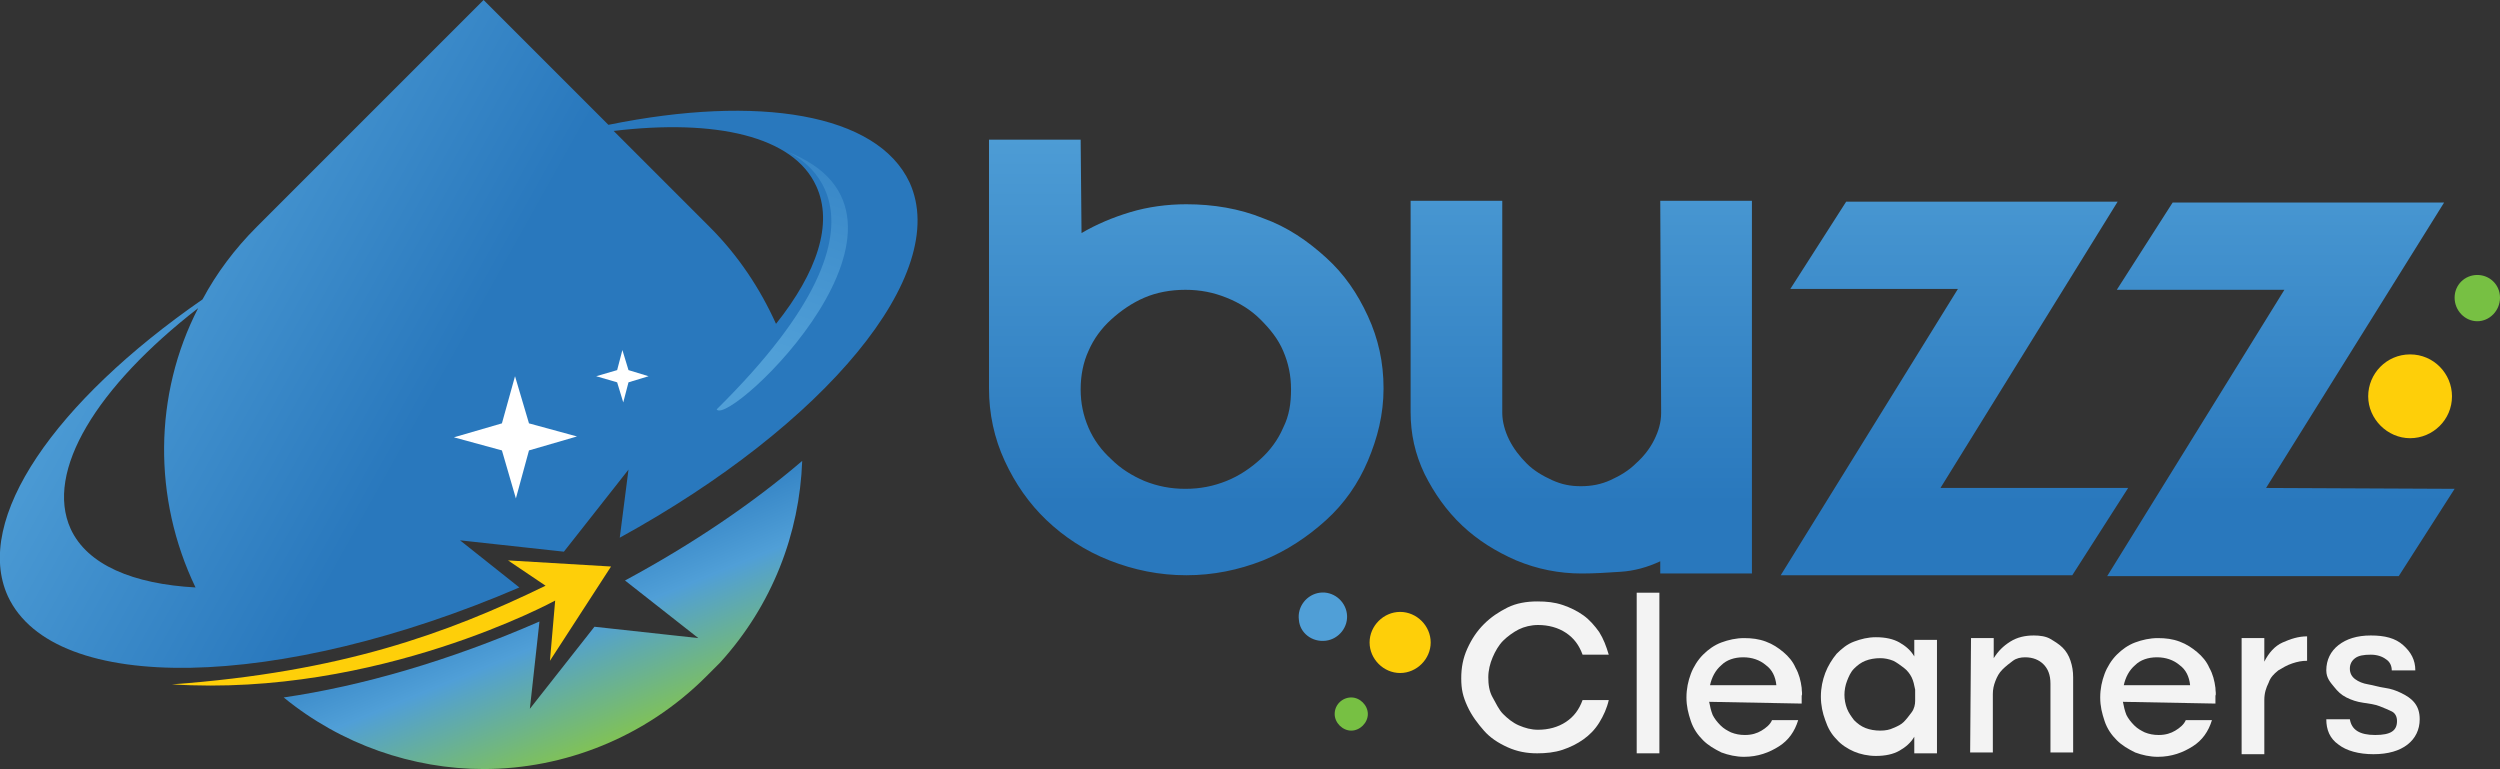 <?xml version="1.0" encoding="UTF-8"?>
<svg xmlns="http://www.w3.org/2000/svg" xmlns:xlink="http://www.w3.org/1999/xlink" version="1.1" id="Layer_1" x="0px" y="0px" viewBox="0 0 286.4 88.1" style="enable-background:new 0 0 286.4 88.1;" xml:space="preserve">
<rect x="0" y="0" width="286.4" height="88.1" fill="#333333" stroke="none"/>
<style type="text/css">
	.st0{fill:url(#SVGID_1_);}
	.st1{fill:#FECF09;}
	.st2{fill:#77C043;}
	.st3{fill:#509FD7;}
	.st4{fill:url(#SVGID_00000014605213634239654780000008390162169837814956_);}
	.st5{fill:url(#SVGID_00000110469614346991161030000007162493372864485767_);}
	.st6{fill:#FFFFFF;}
	.st7{fill:url(#SVGID_00000157302839911224233000000001544198140700899744_);}
	.st8{fill:#F3F3F3;}
</style>
<g id="Layer_1-2">
	<g>
		
			<linearGradient id="SVGID_1_" gradientUnits="userSpaceOnUse" x1="197.266" y1="714.42" x2="197.266" y2="759.67" gradientTransform="matrix(1 0 0 1 0 -702)">
			<stop offset="0" style="stop-color:#509FD7"></stop>
			<stop offset="1" style="stop-color:#2978BD"></stop>
		</linearGradient>
		<path class="st0" d="M151.9,29.5c-2.1-1.9-4.4-3.5-7.2-4.5c-2.7-1.1-5.7-1.6-8.8-1.6c-2.2,0-4.4,0.3-6.4,0.9s-3.9,1.4-5.6,2.4    L123.8,16h-10.5v28.5c0,2.9,0.6,5.7,1.8,8.3s2.8,4.9,4.8,6.8s4.4,3.5,7.2,4.6c2.8,1.1,5.7,1.7,8.8,1.7s6-0.6,8.8-1.7    c2.7-1.1,5.1-2.7,7.2-4.6c2.1-1.9,3.7-4.2,4.8-6.8s1.8-5.3,1.8-8.3s-0.6-5.7-1.8-8.3S154,31.4,151.9,29.5L151.9,29.5z M147,49    c-0.6,1.4-1.5,2.6-2.6,3.6s-2.4,1.9-3.9,2.5s-3,0.9-4.7,0.9s-3.2-0.3-4.7-0.9c-1.4-0.6-2.7-1.4-3.8-2.5c-1.1-1-2-2.2-2.6-3.6    c-0.6-1.4-0.9-2.8-0.9-4.4s0.3-3.1,0.9-4.4c0.6-1.4,1.5-2.6,2.6-3.6c1.1-1,2.4-1.9,3.8-2.5s3-0.9,4.7-0.9s3.2,0.3,4.7,0.9    s2.8,1.4,3.9,2.5s2,2.2,2.6,3.6c0.6,1.4,0.9,2.8,0.9,4.4S147.7,47.6,147,49z M222.3,55.9l20.3-32.8h-31.1l-6.4,10h19.2L204,65.9    h33.4l6.4-10H222.3z M190.3,47.3c0,1.1-0.3,2.1-0.8,3.1s-1.2,1.9-2.1,2.7c-0.8,0.8-1.8,1.4-2.9,1.9c-1.1,0.5-2.2,0.7-3.4,0.7    s-2.2-0.2-3.3-0.7s-2.1-1.1-2.9-1.9s-1.5-1.7-2-2.7s-0.8-2.1-0.8-3.1V23h-10.5v24.2c0,2.5,0.5,4.8,1.6,7.1    c1.1,2.2,2.5,4.2,4.3,5.9s3.9,3,6.2,4c2.4,1,4.9,1.5,7.5,1.5c1.5,0,3-0.1,4.5-0.2s3-0.5,4.5-1.2v1.4h10.5V23h-10.5L190.3,47.3    L190.3,47.3z M259.6,55.9L280,23.2h-31.1l-6.4,10h19.2L241.4,66h33.4l6.4-10L259.6,55.9L259.6,55.9z"></path>
		<path class="st1" d="M280.9,45.4c0,2.7-2.2,4.8-4.8,4.8s-4.8-2.2-4.8-4.8s2.1-4.8,4.8-4.8S280.9,42.8,280.9,45.4z"></path>
		<path class="st2" d="M286.4,34.1c0,1.5-1.2,2.7-2.6,2.7s-2.6-1.2-2.6-2.7s1.2-2.6,2.6-2.6S286.4,32.6,286.4,34.1z"></path>
		<path class="st1" d="M156.9,73.6c0-1.9,1.6-3.5,3.5-3.5s3.5,1.6,3.5,3.5s-1.6,3.5-3.5,3.5S156.9,75.5,156.9,73.6z"></path>
		<path class="st2" d="M152.9,81.8c0-1.1,0.9-1.9,1.9-1.9s1.9,0.9,1.9,1.9s-0.9,1.9-1.9,1.9S152.9,82.8,152.9,81.8z"></path>
		<path class="st3" d="M148.8,71c-0.2-1.5,0.9-2.9,2.4-3.1s2.9,0.9,3.1,2.4c0.2,1.5-0.9,2.9-2.4,3.1C150.3,73.6,148.9,72.5,148.8,71    z"></path>
		
			<linearGradient id="SVGID_00000180328619658364190520000007829206705555155363_" gradientUnits="userSpaceOnUse" x1="70.175" y1="787.804" x2="60.406" y2="763.924" gradientTransform="matrix(1 0 0 1 0 -702)">
			<stop offset="0" style="stop-color:#83C44F"></stop>
			<stop offset="0.55" style="stop-color:#509FD7"></stop>
			<stop offset="1" style="stop-color:#2978BD"></stop>
		</linearGradient>
		<path style="fill:url(#SVGID_00000180328619658364190520000007829206705555155363_);" d="M80,73.1l-11.9-1.3l-7.4,9.4l1.1-10    c-10.3,4.5-20.4,7.4-29.3,8.7c6.6,5.4,14.8,8.2,22.9,8.2c9.2,0,18.5-3.6,25.5-10.6l1.6-1.6c6-6.6,9.1-14.8,9.4-23.1    c-5.6,4.8-12.5,9.5-20.3,13.7C71.6,66.5,80,73.1,80,73.1z"></path>
		
			<linearGradient id="SVGID_00000070120363735485384030000014245193262199091875_" gradientUnits="userSpaceOnUse" x1="13.927" y1="725.019" x2="50.837" y2="745.639" gradientTransform="matrix(1 0 0 1 0 -702)">
			<stop offset="0" style="stop-color:#509FD7"></stop>
			<stop offset="1" style="stop-color:#2978BD"></stop>
		</linearGradient>
		<path style="fill:url(#SVGID_00000070120363735485384030000014245193262199091875_);" d="M104.2,20.9c-3.7-7.9-17.3-10.1-34.5-6.6    L55.4,0l-26,26c-2.5,2.5-4.6,5.3-6.2,8.3C6.3,46-3.1,59.5,0.9,68.3c5.3,11.4,31.1,10.8,58.6-1l-6.8-5.4l11.9,1.3l7.4-9.4l-1,7.8    C94.5,48.7,109,31.4,104.2,20.9z M22.4,67.3c-7.2-0.4-12.4-2.6-14.3-6.7c-3-6.6,3-16.3,14.6-25.3C17.6,45.2,17.5,57.1,22.4,67.3z     M88.9,37.1c-1.8-4-4.3-7.8-7.6-11.1l-11-11c11.7-1.4,20.6,0.6,23.2,6.3C95.5,25.6,93.6,31.2,88.9,37.1z"></path>
		<polygon class="st6" points="59,43.1 60.6,48.5 66.1,50 60.6,51.6 59.1,57.1 57.5,51.6 52,50.1 57.5,48.5   "></polygon>
		<polygon class="st6" points="71.3,40.1 72,42.4 74.3,43.1 72,43.8 71.4,46.1 70.7,43.8 68.3,43.1 70.7,42.4   "></polygon>
		
			<linearGradient id="SVGID_00000121992999134749520320000012778153193688910735_" gradientUnits="userSpaceOnUse" x1="87.672" y1="742.289" x2="99.343" y2="707.559" gradientTransform="matrix(1 0 0 1 0 -702)">
			<stop offset="0" style="stop-color:#509FD7"></stop>
			<stop offset="1" style="stop-color:#2978BD"></stop>
		</linearGradient>
		<path style="fill:url(#SVGID_00000121992999134749520320000012778153193688910735_);" d="M90,17.3c0,0,16,6-7.9,29.6    C83.5,49,109.3,24.6,90,17.3z"></path>
		<path class="st1" d="M58.2,64.2L70,64.9l-7,10.8l0.6-6.9c0,0-20.3,11.1-43.9,9.6C39,77,51.2,72.6,62.5,67.1"></path>
		<g>
			<path class="st8" d="M167.4,77.7c0-1.2,0.2-2.3,0.7-3.4s1.1-2,1.9-2.8c0.8-0.8,1.7-1.4,2.7-1.9s2.2-0.7,3.4-0.7     c1.1,0,2,0.1,2.9,0.4s1.7,0.7,2.4,1.2s1.3,1.2,1.8,1.9c0.5,0.8,0.8,1.6,1.1,2.6h-3c-0.4-1.1-1-1.9-1.9-2.5s-2-0.9-3.2-0.9     c-0.8,0-1.6,0.2-2.2,0.5s-1.3,0.8-1.8,1.3s-0.9,1.2-1.2,1.9c-0.3,0.7-0.5,1.5-0.5,2.3s0.1,1.6,0.5,2.3s0.7,1.4,1.2,1.9     s1.1,1,1.8,1.3s1.4,0.5,2.2,0.5c1.2,0,2.3-0.3,3.2-0.9s1.5-1.4,1.9-2.5h3c-0.2,0.9-0.6,1.8-1.1,2.6c-0.5,0.8-1.1,1.4-1.8,1.9     s-1.5,0.9-2.4,1.2s-1.9,0.4-2.9,0.4c-1.2,0-2.3-0.2-3.4-0.7s-2-1.1-2.7-1.9s-1.4-1.7-1.9-2.8S167.4,79,167.4,77.7z"></path>
			<path class="st8" d="M187.5,67.9h2.6v18.4h-2.6V67.9z"></path>
			<path class="st8" d="M195.8,80.4c0.1,0.5,0.2,1,0.4,1.5c0.2,0.4,0.5,0.8,0.9,1.2s0.8,0.6,1.2,0.8c0.5,0.2,1,0.3,1.6,0.3     c0.8,0,1.4-0.2,1.9-0.5s1-0.7,1.2-1.2h3c-0.4,1.3-1.1,2.3-2.2,3s-2.4,1.2-4,1.2c-0.9,0-1.8-0.2-2.6-0.5c-0.8-0.4-1.5-0.8-2.1-1.4     s-1.1-1.3-1.4-2.2s-0.5-1.7-0.5-2.7s0.2-1.9,0.5-2.7c0.3-0.8,0.8-1.6,1.4-2.2c0.6-0.6,1.3-1.1,2.1-1.4s1.7-0.5,2.6-0.5     c0.9,0,1.7,0.1,2.5,0.4s1.4,0.7,2,1.2s1.1,1.1,1.4,1.8c0.4,0.7,0.6,1.5,0.7,2.3c0,0.4,0.1,0.7,0,0.9c0,0.3,0,0.6,0,0.9     L195.8,80.4L195.8,80.4z M203.5,78.5c-0.1-1-0.5-1.8-1.2-2.3c-0.7-0.6-1.6-0.9-2.6-0.9s-1.9,0.3-2.5,0.9     c-0.7,0.6-1.1,1.4-1.3,2.3H203.5L203.5,78.5z"></path>
			<path class="st8" d="M221.9,86.3h-2.6v-1.9c-0.4,0.7-1,1.2-1.7,1.6s-1.6,0.6-2.7,0.6c-0.9,0-1.8-0.2-2.5-0.5s-1.5-0.8-2-1.4     c-0.6-0.6-1-1.3-1.3-2.2c-0.3-0.8-0.5-1.7-0.5-2.7s0.2-1.9,0.5-2.7c0.3-0.8,0.8-1.6,1.3-2.2c0.6-0.6,1.2-1.1,2-1.4     s1.6-0.5,2.5-0.5c1.1,0,2,0.2,2.7,0.6s1.3,0.9,1.7,1.6v-1.9h2.6V86.3z M219.4,79c-0.1-0.5-0.2-1-0.4-1.4s-0.5-0.8-0.9-1.1     c-0.4-0.3-0.8-0.6-1.2-0.8c-0.5-0.2-1-0.3-1.5-0.3c-0.6,0-1.2,0.1-1.7,0.3s-0.9,0.5-1.3,0.9s-0.6,0.9-0.8,1.4s-0.3,1.1-0.3,1.6     s0.1,1.1,0.3,1.6s0.5,0.9,0.8,1.3c0.4,0.4,0.8,0.7,1.3,0.9s1.1,0.3,1.7,0.3c0.6,0,1.1-0.1,1.5-0.3c0.5-0.2,0.9-0.4,1.2-0.7     s0.6-0.7,0.9-1.1s0.4-0.9,0.4-1.3V79L219.4,79z"></path>
			<path class="st8" d="M225.8,73.1h2.6v2.3c0.5-0.8,1.1-1.4,1.9-1.9s1.7-0.7,2.7-0.7c0.7,0,1.4,0.1,1.9,0.4s1,0.6,1.4,1     s0.7,0.9,0.9,1.5s0.3,1.2,0.3,1.9v8.6h-2.6v-7.9c0-1-0.3-1.7-0.8-2.2s-1.2-0.8-2.1-0.8c-0.5,0-1,0.1-1.4,0.4s-0.8,0.6-1.2,1     s-0.6,0.8-0.8,1.3s-0.3,1-0.3,1.5v6.7h-2.6L225.8,73.1L225.8,73.1z"></path>
			<path class="st8" d="M243.2,80.4c0.1,0.5,0.2,1,0.4,1.5c0.2,0.4,0.5,0.8,0.9,1.2s0.8,0.6,1.2,0.8c0.5,0.2,1,0.3,1.6,0.3     c0.8,0,1.4-0.2,1.9-0.5s1-0.7,1.2-1.2h3c-0.4,1.3-1.1,2.3-2.2,3s-2.4,1.2-4,1.2c-0.9,0-1.8-0.2-2.6-0.5c-0.8-0.4-1.5-0.8-2.1-1.4     s-1.1-1.3-1.4-2.2s-0.5-1.7-0.5-2.7s0.2-1.9,0.5-2.7c0.3-0.8,0.8-1.6,1.4-2.2c0.6-0.6,1.3-1.1,2.1-1.4s1.7-0.5,2.6-0.5     c0.9,0,1.7,0.1,2.5,0.4s1.4,0.7,2,1.2s1.1,1.1,1.4,1.8c0.4,0.7,0.6,1.5,0.7,2.3c0,0.4,0.1,0.7,0,0.9c0,0.3,0,0.6,0,0.9     L243.2,80.4L243.2,80.4z M250.9,78.5c-0.1-1-0.5-1.8-1.2-2.3c-0.7-0.6-1.6-0.9-2.6-0.9s-1.9,0.3-2.5,0.9     c-0.7,0.6-1.1,1.4-1.3,2.3H250.9L250.9,78.5z"></path>
			<path class="st8" d="M256.8,73.1h2.6v2.7c0.5-1,1.2-1.8,2.1-2.2s1.8-0.7,2.8-0.7v2.8c-0.6,0-1.1,0.1-1.7,0.3s-1.1,0.5-1.6,0.8     c-0.5,0.4-0.9,0.8-1.1,1.4c-0.3,0.6-0.5,1.2-0.5,2v6.2h-2.6L256.8,73.1L256.8,73.1z"></path>
			<path class="st8" d="M266.5,76.8c0-1.2,0.5-2.2,1.4-2.9c0.9-0.7,2.1-1.1,3.7-1.1s2.8,0.3,3.7,1.1s1.4,1.7,1.4,2.9H274     c0-0.5-0.2-1-0.7-1.3c-0.4-0.3-1-0.5-1.7-0.5c-0.8,0-1.4,0.1-1.8,0.4s-0.6,0.7-0.6,1.2s0.2,0.9,0.6,1.2s0.9,0.5,1.5,0.6     s1.2,0.3,1.9,0.4c0.7,0.1,1.3,0.3,1.9,0.6s1.1,0.6,1.5,1.1s0.6,1.1,0.6,1.9c0,1.2-0.5,2.2-1.4,2.9s-2.2,1.1-3.9,1.1     s-3.1-0.4-4-1.1c-1-0.7-1.4-1.7-1.4-2.9h2.7c0.2,1.2,1.1,1.8,2.9,1.8s2.5-0.5,2.5-1.6c0-0.5-0.2-0.9-0.6-1.1s-0.9-0.4-1.4-0.6     s-1.2-0.3-1.9-0.4s-1.3-0.3-1.9-0.6s-1-0.7-1.4-1.2S266.5,77.7,266.5,76.8L266.5,76.8z"></path>
		</g>
	</g>
</g>
</svg>
